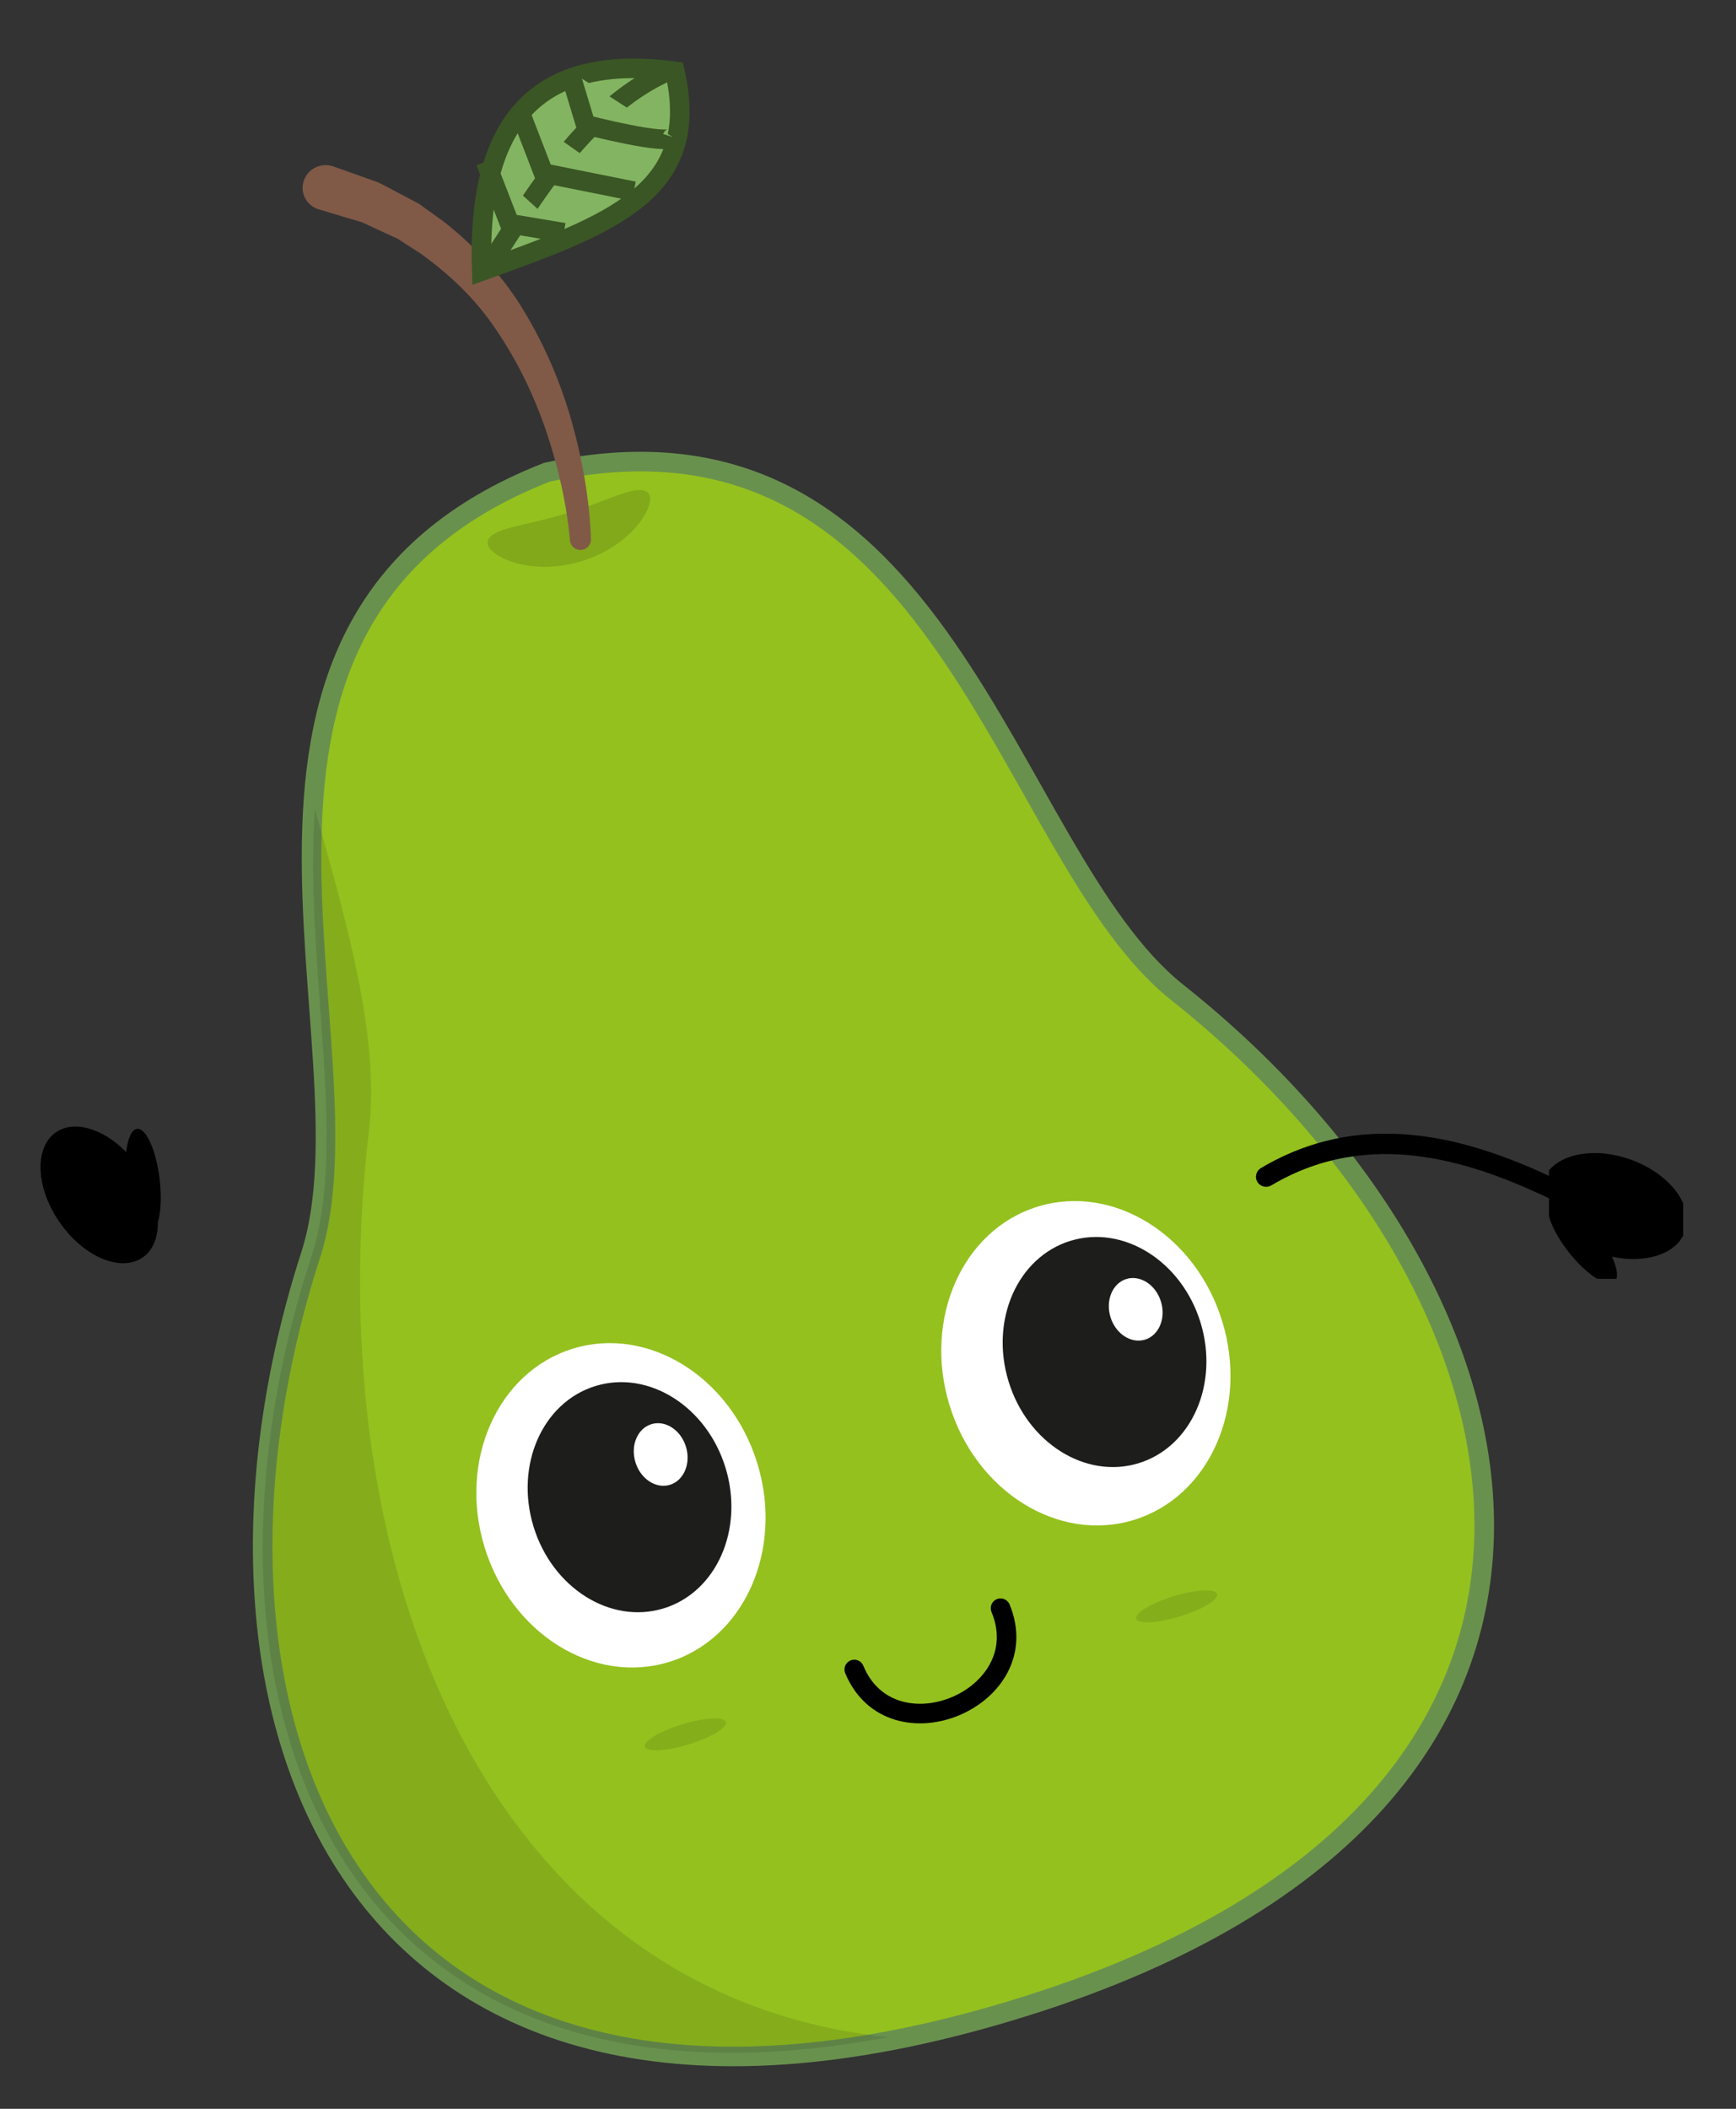 <?xml version="1.0" encoding="utf-8"?>
<!-- Generator: Adobe Illustrator 16.0.3, SVG Export Plug-In . SVG Version: 6.00 Build 0)  -->
<!DOCTYPE svg PUBLIC "-//W3C//DTD SVG 1.1//EN" "http://www.w3.org/Graphics/SVG/1.1/DTD/svg11.dtd">
<svg version="1.1" id="Vrstva_1" xmlns="http://www.w3.org/2000/svg" xmlns:xlink="http://www.w3.org/1999/xlink" x="0px" y="0px"
	 width="44.334px" height="53.834px" viewBox="7 0 44.334 53.834" enable-background="new 7 0 44.334 53.834" xml:space="preserve">
<rect x="7" y="0" width="44.334" height="53.834" fill="#333333" stroke="none"/>
<g id="Hruska" transform="matrix(-0.956 0.292 0.292 0.956 39.521 -4.029)">
	<path id="Fill-1" fill="#94C11E" d="M34.067,27.327c-3.264-4.683-1.197-16.552-11.612-17.36
		c-10.41,0.857-8.287,12.716-11.527,17.415C3.944,37.508,4.923,51.049,22.554,51.007C40.342,50.965,41.099,37.422,34.067,27.327"/>
	<path id="Stroke-3" fill="none" stroke="#69914E" stroke-width="0.5" d="M34.067,27.327c-3.264-4.683-1.197-16.552-11.612-17.36
		c-10.41,0.857-8.287,12.716-11.527,17.415C3.944,37.508,4.923,51.049,22.554,51.007C40.342,50.965,41.099,37.422,34.067,27.327z"/>
	<path id="Fill-5" fill-opacity="0.105" d="M38.205,39.029c0.014,5.816-3.567,10.738-12.42,11.708
		c9.436-3.989,10.48-15.644,5.919-26.035c-0.945-2.157-0.999-5.117-1.073-8.255c1.454,3.819,1.663,8.403,3.425,10.912
		C36.66,31.065,38.196,35.238,38.205,39.029"/>
	<path id="Fill-7" fill-opacity="0.126" d="M20.142,11.214c-0.196,0.287,0.71,1.188,2.137,1.184
		c1.427-0.002,2.327-0.907,2.129-1.192c-0.182-0.304-1.1-0.074-2.132-0.09C21.243,11.136,20.323,10.909,20.142,11.214"/>
	<path id="Fill-9" fill="#805A47" d="M21.875,11.93c-0.263-0.992-0.381-1.983-0.407-2.995c-0.02-1.009,0.08-2.029,0.33-3.026
		c0.238-1.002,0.701-1.959,1.298-2.823l0.48-0.631l0.564-0.561c0.096-0.092,0.186-0.191,0.287-0.276l0.319-0.238l0.641-0.475
		c0.258-0.192,0.626-0.141,0.82,0.113c0.195,0.254,0.143,0.616-0.115,0.807C26.085,1.83,26.077,1.835,26.07,1.84l-0.068,0.045
		L25.426,2.27l-0.291,0.191c-0.092,0.07-0.173,0.152-0.259,0.227l-0.518,0.461l-0.446,0.529c-0.561,0.729-1.025,1.553-1.291,2.458
		c-0.277,0.899-0.425,1.846-0.457,2.802c-0.028,0.952,0.039,1.933,0.231,2.857l0.003,0.015c0.03,0.143-0.064,0.283-0.209,0.312
		C22.048,12.15,21.911,12.065,21.875,11.93"/>
	<path id="Fill-11" fill="#83B462" d="M22.545,4.567c-0.997-3.715-2.994-4.908-6.21-3.439C16.56,4.262,18.989,4.393,22.545,4.567"/>
	<path id="Stroke-13" fill="none" stroke="#3A5624" stroke-width="0.5" d="M22.545,4.567c-0.997-3.715-2.994-4.908-6.21-3.439
		C16.56,4.262,18.989,4.393,22.545,4.567z"/>
	<g id="Group-18" transform="translate(16.335 1.057)">
		<path id="Fill-15" fill="#83B462" d="M6.155,3.464C5.688,3.44,3.043,0.288,0.06,0.008"/>
		<path id="Stroke-17" fill="none" stroke="#3A5624" stroke-width="0.5" d="M6.155,3.464C5.688,3.44,3.043,0.288,0.06,0.008"/>
	</g>
	<g id="Group-22" transform="translate(16.875 0.247)">
		<path id="Fill-19" fill="#83B462" d="M0.007,2.469c0.142,0.206,2.031-0.948,2.031-0.948L2.034,0.075"/>
		<path id="Stroke-21" fill="none" stroke="#3A5624" stroke-width="0.5" d="M0.007,2.469c0.142,0.206,2.031-0.948,2.031-0.948
			L2.034,0.075"/>
	</g>
	<g id="Group-26" transform="translate(18.225 0.787)">
		<path id="Fill-23" fill="#83B462" d="M2.201,0.143L2.078,1.848L0.007,2.965"/>
		<path id="Stroke-25" fill="none" stroke="#3A5624" stroke-width="0.5" d="M2.201,0.143L2.078,1.848L0.007,2.965"/>
	</g>
	<g id="Group-30" transform="translate(20.115 1.867)">
		<path id="Fill-27" fill="#83B462" d="M1.519,0.06L1.394,1.75L0.136,2.376"/>
		<path id="Stroke-29" fill="none" stroke="#3A5624" stroke-width="0.5" d="M1.519,0.06L1.394,1.75L0.136,2.376"/>
	</g>
	<path id="Fill-31" fill="#FFFFFF" d="M19.575,35.753c0,2.311-1.631,4.184-3.645,4.184c-2.013,0.001-3.645-1.874-3.644-4.185
		c0-2.311,1.631-4.184,3.645-4.185C17.944,31.566,19.575,33.441,19.575,35.753"/>
	<path id="Fill-33" fill="#1D1D1B" d="M17.955,35.617c0,1.64-1.148,2.97-2.565,2.97c-1.416,0-2.564-1.33-2.565-2.97
		c0.001-1.64,1.149-2.97,2.566-2.97C16.807,32.647,17.956,33.977,17.955,35.617"/>
	<path id="Fill-35" fill="#FFFFFF" d="M14.985,34.807c0,0.447-0.302,0.809-0.675,0.81c-0.372,0-0.675-0.363-0.674-0.81
		c0-0.447,0.303-0.81,0.675-0.811C14.683,33.997,14.985,34.36,14.985,34.807"/>
	<path id="Fill-37" fill="#FFFFFF" d="M31.995,35.752c0,2.311-1.632,4.185-3.645,4.185c-2.013,0-3.645-1.875-3.645-4.185
		s1.632-4.184,3.645-4.185C30.363,31.567,31.995,33.441,31.995,35.752"/>
	<path id="Fill-39" fill="#1D1D1B" d="M30.645,35.618c0,1.64-1.148,2.969-2.565,2.97s-2.565-1.33-2.565-2.97
		c0-1.64,1.148-2.97,2.564-2.97C29.497,32.647,30.645,33.977,30.645,35.618"/>
	<path id="Fill-41" fill="#FFFFFF" d="M27.675,34.807c0,0.448-0.302,0.81-0.675,0.81c-0.372-0.001-0.675-0.362-0.675-0.81
		c0-0.448,0.303-0.81,0.675-0.81C27.374,33.998,27.675,34.36,27.675,34.807"/>
	<path id="Fill-43" fill-opacity="0.1" d="M14.445,42.368c0-0.15,0.483-0.27,1.079-0.271c0.597,0,1.081,0.121,1.081,0.27
		c-0.001,0.149-0.484,0.271-1.081,0.27C14.929,42.637,14.446,42.517,14.445,42.368"/>
	<path id="Fill-45" fill-opacity="0.1" d="M27.405,41.827c0-0.149,0.483-0.269,1.08-0.269c0.596-0.001,1.08,0.12,1.08,0.269
		c0,0.15-0.483,0.27-1.08,0.27C27.889,42.098,27.406,41.977,27.405,41.827"/>
	<path id="Stroke-27" fill="none" stroke="#000000" stroke-width="0.5" stroke-linecap="round" d="M19.843,41.098
		c-0.242,2.474,3.788,2.879,4.031,0.405"/>
	<path id="Fill-55" d="M37.192,24.359c-0.135-0.734-0.058-1.367,0.172-1.413c0.139-0.028,0.302,0.167,0.439,0.486
		c0.4-0.768,1.065-1.201,1.611-0.993c0.637,0.243,0.869,1.264,0.518,2.278c-0.351,1.016-1.152,1.641-1.788,1.397
		c-0.287-0.109-0.486-0.381-0.592-0.734C37.406,25.159,37.271,24.792,37.192,24.359"/>
	<path id="Fill-57" d="M10.226,32.3c-0.009-0.004-0.02-0.007-0.029-0.009c-3.129-0.763-5.533,0.994-7.278,2.609
		c-0.107,0.098-0.111,0.263-0.012,0.366c0.1,0.103,0.267,0.108,0.372,0.01c1.648-1.525,3.908-3.186,6.791-2.485
		c0.14,0.035,0.283-0.05,0.318-0.188C10.42,32.476,10.348,32.346,10.226,32.3"/>
	<g id="Group-61" transform="translate(0.135 34.267)">
		<path id="Clip-60" fill="none" d="M0,0.055l3.43,0l0.001,3.4L0,3.454L0,0.055z"/>
		<g>
			<defs>
				
					<rect id="SVGID_1_" x="0.001" y="0.055" transform="matrix(0.956 -0.292 0.292 0.956 -0.438 0.578)" width="3.43" height="3.4"/>
			</defs>
			<clipPath id="SVGID_2_">
				<use xlink:href="#SVGID_1_"  overflow="visible"/>
			</clipPath>
			<g clip-path="url(#SVGID_2_)">
				<path id="Fill-59" d="M3.171,2.37c-0.264,0.678-0.662,1.16-0.89,1.076c-0.138-0.052-0.182-0.3-0.136-0.636
					C1.388,3.228,0.571,3.231,0.196,2.765c-0.439-0.542-0.114-1.508,0.728-2.158c0.842-0.65,1.879-0.739,2.318-0.196
					c0.196,0.244,0.231,0.575,0.141,0.923C3.396,1.595,3.326,1.97,3.171,2.37"/>
			</g>
		</g>
	</g>
</g>
</svg>

